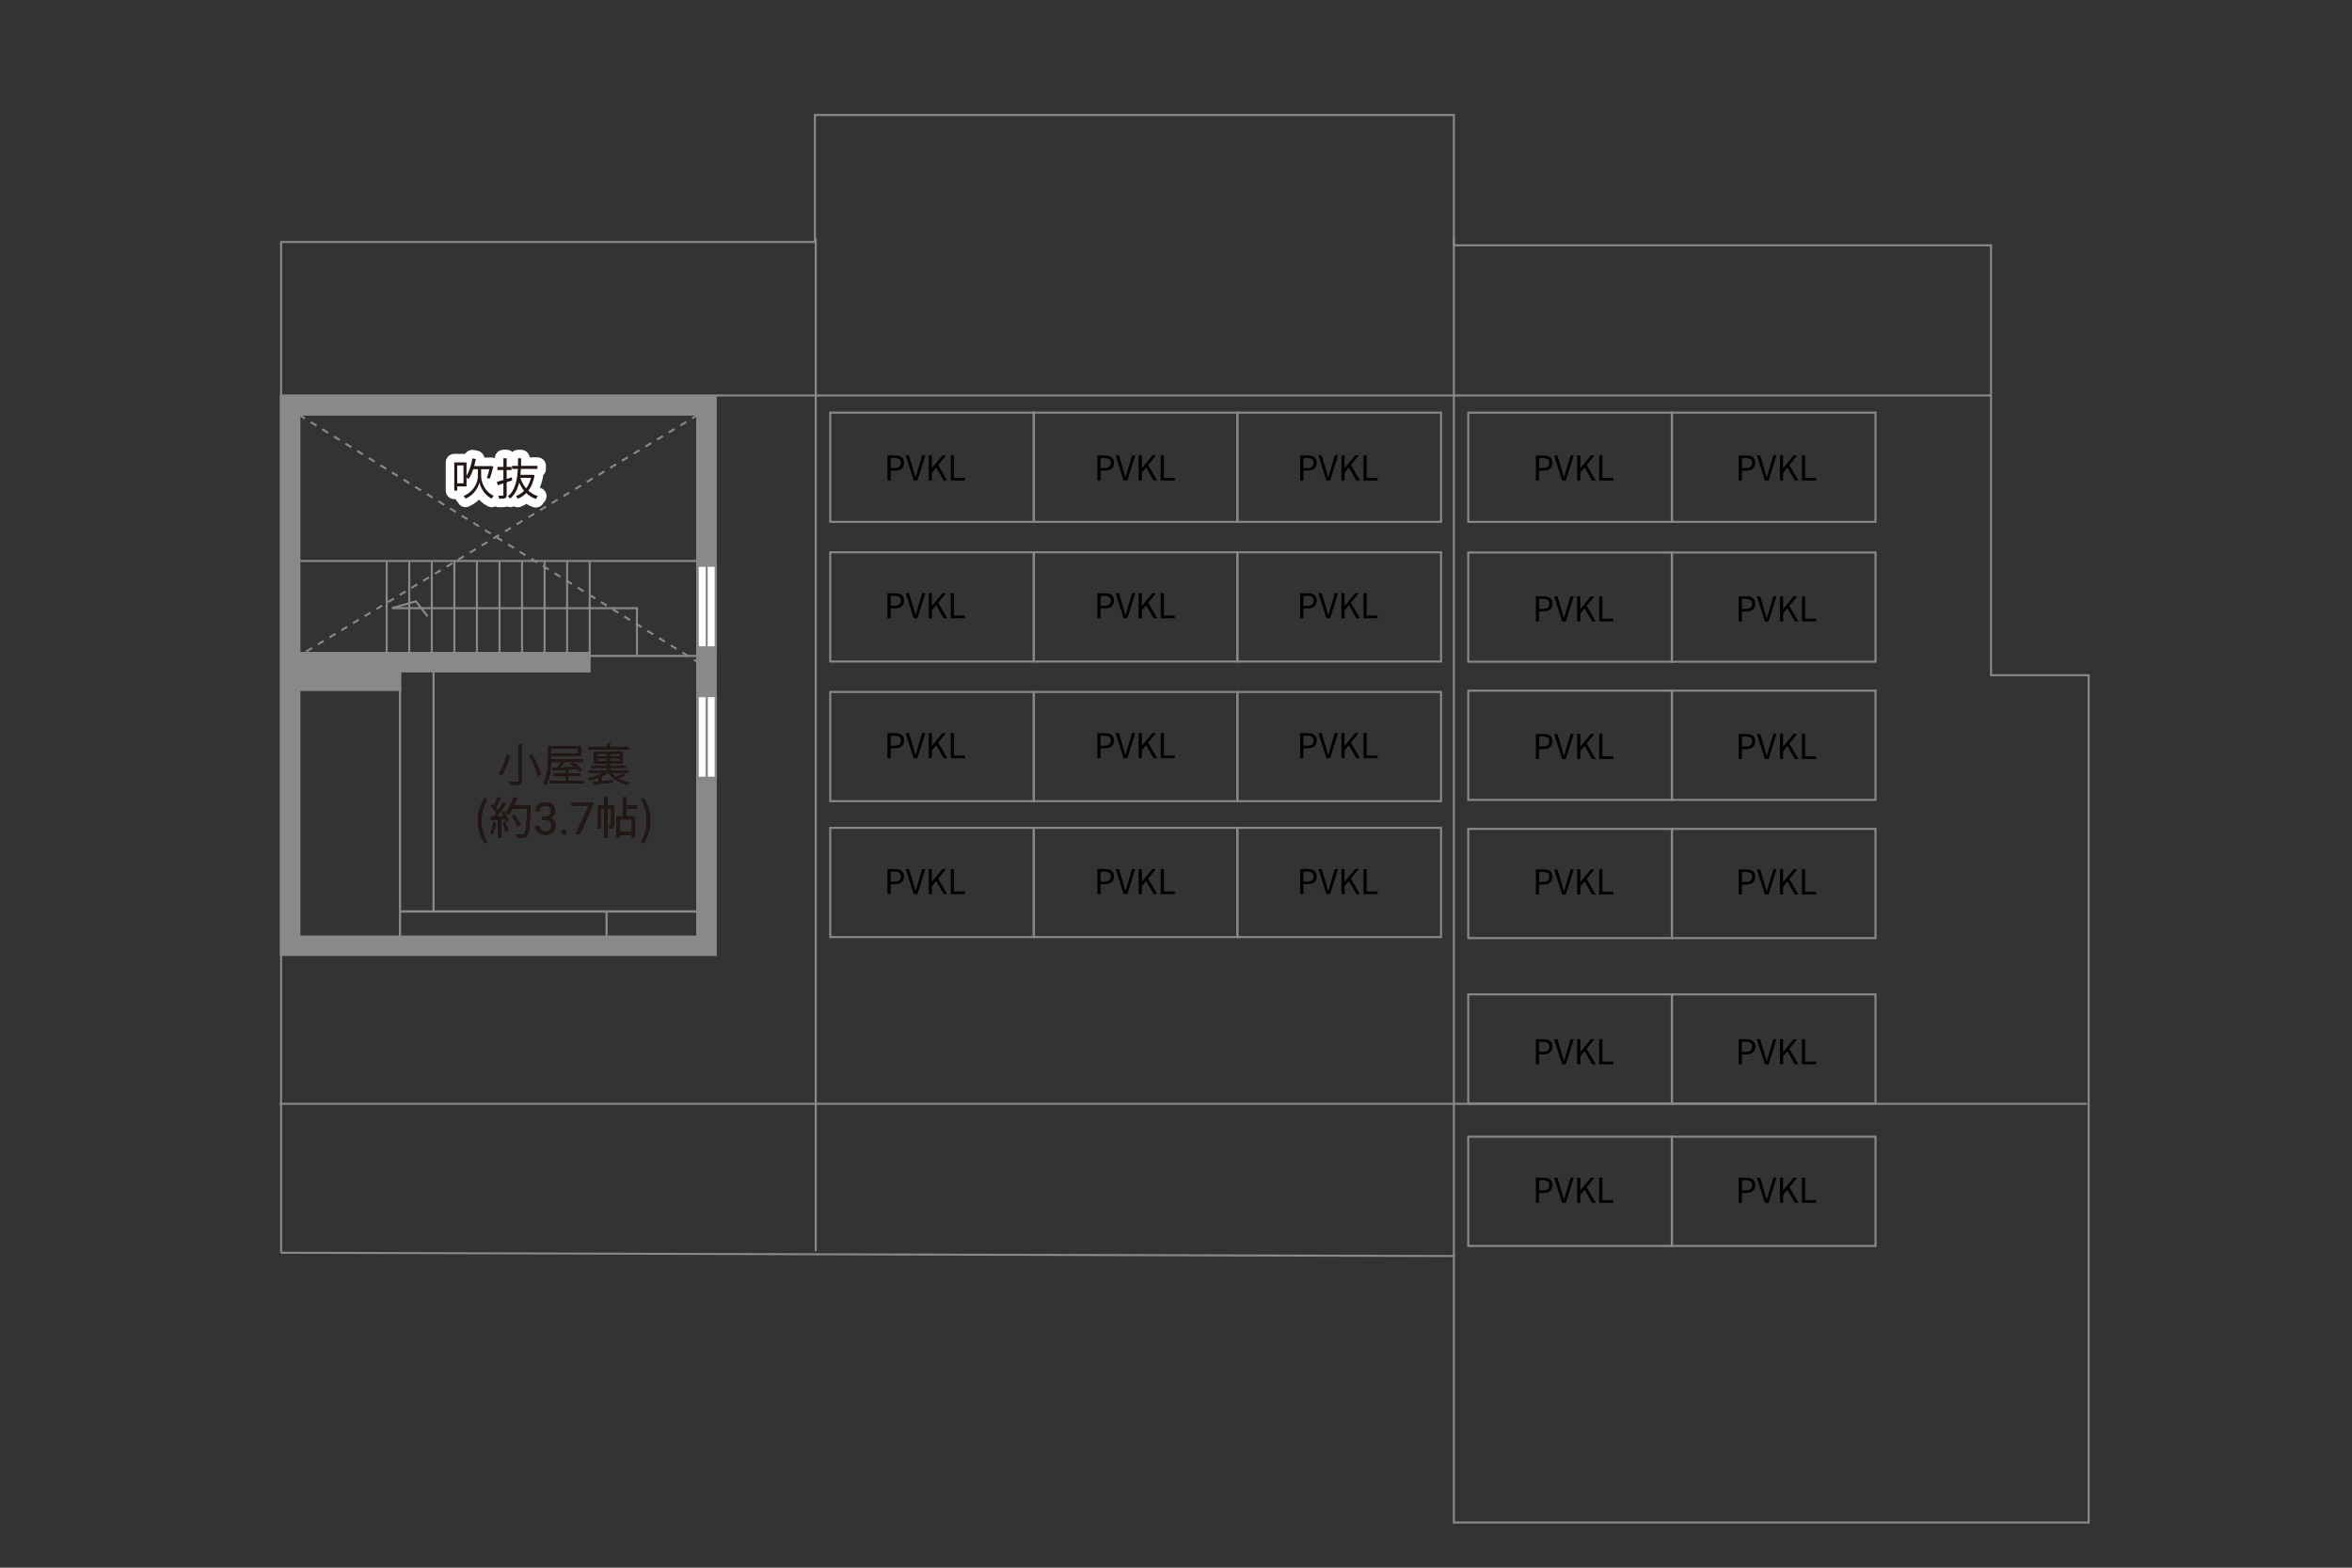 <?xml version="1.0" encoding="UTF-8"?><svg xmlns="http://www.w3.org/2000/svg" viewBox="0 0 630 420"><rect x="0" y="0" width="630" height="420" fill="#333333" stroke="none"/><defs><style>.cls-1{stroke-width:5.49px;}.cls-1,.cls-2,.cls-3,.cls-4,.cls-5,.cls-6,.cls-7,.cls-8,.cls-9,.cls-10{fill:none;}.cls-1,.cls-2,.cls-4,.cls-11,.cls-5,.cls-6,.cls-7,.cls-8,.cls-9,.cls-10{stroke:#898989;}.cls-2{stroke-dasharray:0 0 1.83 1.83;}.cls-2,.cls-10{stroke-width:.55px;}.cls-3{stroke:#fff;stroke-linejoin:round;stroke-width:4.57px;}.cls-4{stroke-width:5.51px;}.cls-11{fill:#fff;}.cls-11,.cls-5{stroke-width:.62px;}.cls-6{stroke-width:.63px;}.cls-7{stroke-width:.58px;}.cls-8{stroke-width:.59px;}.cls-9{stroke-width:.55px;}.cls-12,.cls-13,.cls-14,.cls-15{stroke-width:0px;}.cls-13{fill:#231815;}.cls-14{fill:#040000;}.cls-15{fill:#060001;}</style></defs><g id="kan"><line class="cls-2" x1="80.11" y1="111.14" x2="186.96" y2="177.4"/><line class="cls-2" x1="186.96" y1="111.14" x2="79.22" y2="176.23"/></g><g id="_文字"><path class="cls-15" d="m136.76,202.45c-.02.09-.11.14-.26.14-.34,1.54-1.06,3.72-2.15,5.06-.19-.13-.54-.33-.75-.43,1.09-1.28,1.77-3.36,2.07-4.99l1.09.21Zm2.08-3.04l1.09.06c-.01.1-.08.16-.25.17v9.49c0,.62-.17.87-.57,1.01-.43.13-1.17.15-2.28.15-.06-.24-.2-.62-.34-.84.53.01,1.05.02,1.43.02.83,0,.93,0,.93-.33v-9.72Zm5.23,8.45c-.3-1.43-1.27-3.69-2.33-5.41l.76-.3c1.07,1.7,2.1,3.91,2.41,5.35l-.84.36Z"/><path class="cls-15" d="m147.64,202.6v.61c0,2.06-.17,5.05-1.4,7.07-.16-.13-.5-.33-.7-.4,1.2-1.96,1.31-4.71,1.31-6.67v-3.35h8.77v2.75h-7.98Zm4.58,6.61h4.23v.68h-9.1v-.68h4.1v-1.28h-3.11v-.67h3.11v-1.02c-1.18.05-2.26.08-3.08.11-.02.08-.09.14-.18.15l-.27-.83,1.39-.02c.31-.43.65-.99.92-1.49h-2.54v-.68h8.52v.68h-5.08c-.25.43-.61.99-.96,1.47,1.19-.04,2.53-.06,3.86-.11-.4-.31-.84-.62-1.25-.87l.59-.39c.92.55,2.02,1.37,2.57,1.98l-.64.44c-.16-.18-.34-.38-.58-.59l-2.28.11s-.11.07-.21.08v.97h3.23v.67h-3.23v1.28Zm2.6-8.67h-7.18v1.38h7.18v-1.38Z"/><path class="cls-15" d="m167.59,207.81s-.11.05-.24.05c-.48.2-1.21.46-1.84.65.88.54,1.93.92,3.04,1.13-.15.16-.36.44-.45.64-2.19-.5-4.07-1.63-5.12-3.27h-.13c-.5.36-1.13.7-1.81,1l.3.06c-.02.07-.08.13-.25.15v1.11c.98-.09,2.04-.2,3.09-.3v.57c-1.79.21-3.72.42-4.91.54-.01.09-.07.14-.15.17l-.29-.77,1.47-.13v-1.08c-.81.3-1.65.55-2.42.71-.11-.17-.3-.43-.44-.57,1.43-.26,3.11-.8,4.29-1.45h-4.11v-.65h4.96v-.65h-4.14v-.61h4.14v-.63h-3.45v-3.04h7.71v3.04h-3.48v.63h4.16v.61h-4.16v.65h5.02v.65h-4.6c.32.43.73.81,1.2,1.15.67-.25,1.49-.63,1.98-.89l.63.54Zm.8-7.63v.64h-10.78v-.64h4.97v-.97l1.02.07c-.01.07-.07.13-.24.15v.75h5.03Zm-8.5,1.78v.73h2.69v-.73h-2.69Zm0,1.96h2.69v-.74h-2.69v.74Zm6.17-1.24v-.73h-2.7v.73h2.7Zm0,1.24v-.74h-2.7v.74h2.7Z"/><path class="cls-15" d="m128.05,219.84c0-2.33.65-4.26,1.75-6.03l.68.31c-1.03,1.7-1.52,3.7-1.52,5.72s.49,4.03,1.52,5.72l-.68.32c-1.09-1.78-1.75-3.7-1.75-6.04Z"/><path class="cls-15" d="m132.85,220.47c-.17,1.12-.45,2.26-.84,3.02-.14-.11-.5-.27-.69-.33.39-.72.64-1.78.77-2.83l.76.14Zm2.18-3.08c.49.76,1.01,1.77,1.18,2.41l-.7.33c-.05-.2-.12-.43-.23-.68l-1.03.06v4.94h-.8v-4.9l-1.94.09-.07-.8c.24,0,.51-.01.78-.02.26-.31.54-.67.8-1.06-.37-.54-1-1.2-1.56-1.7l.45-.58c.12.09.24.2.36.31.39-.67.81-1.56,1.06-2.21l.78.3c-.4.8-.9,1.75-1.35,2.39.29.29.54.57.72.82.49-.75.94-1.52,1.27-2.16l.76.33c-.69,1.12-1.64,2.52-2.46,3.54.59-.02,1.25-.06,1.9-.08-.18-.37-.38-.74-.58-1.06l.65-.29Zm.31,2.89c.34.72.69,1.66.8,2.28l-.7.24c-.11-.62-.44-1.57-.76-2.31l.67-.21Zm6.76-4.1c-.21,5.33-.38,7.17-.87,7.75-.27.34-.53.43-.99.48-.39.04-1.12.02-1.83-.02-.02-.25-.12-.63-.29-.87.8.07,1.52.07,1.82.07.23,0,.38-.02.51-.18.39-.4.59-2.21.77-6.85h-3.9c-.33.63-.71,1.2-1.11,1.66-.17-.14-.56-.4-.77-.52.92-.99,1.68-2.54,2.12-4.11l.89.2c-.2.67-.44,1.32-.72,1.94h4.36v.45Zm-3.44,5.23c-.27-.72-.94-1.9-1.6-2.77l.71-.34c.67.83,1.38,1.96,1.66,2.71l-.77.4Z"/><path class="cls-15" d="m145.13,218.78h.81c.51,0,.91-.14,1.2-.4.29-.26.44-.61.44-1.05,0-.99-.49-1.49-1.48-1.49-.46,0-.83.13-1.11.4-.28.26-.42.62-.42,1.05h-1.07c0-.67.25-1.23.73-1.67.49-.44,1.11-.66,1.87-.66.8,0,1.42.21,1.88.63s.68,1.01.68,1.76c0,.37-.12.72-.36,1.07s-.56.6-.97.77c.46.15.82.39,1.08.73s.38.76.38,1.25c0,.76-.25,1.36-.74,1.81-.5.45-1.14.67-1.93.67s-1.44-.21-1.94-.64-.75-1-.75-1.7h1.08c0,.45.14.8.44,1.07.29.27.68.4,1.17.4.52,0,.92-.14,1.19-.41.28-.27.41-.66.41-1.17s-.15-.87-.45-1.13c-.3-.26-.74-.4-1.31-.41h-.81v-.88Z"/><path class="cls-15" d="m150.38,222.97c0-.19.06-.34.17-.46s.28-.19.5-.19.39.06.5.19.17.28.17.46-.06.33-.17.45-.28.18-.5.18-.39-.06-.5-.18-.17-.27-.17-.45Z"/><path class="cls-15" d="m158.83,215.68l-3.5,7.85h-1.13l3.49-7.57h-4.58v-.88h5.71v.6Z"/><path class="cls-15" d="m164.41,221.08c0,.36-.05.59-.27.74-.23.14-.53.17-.99.17-.02-.23-.12-.57-.23-.8.32.01.56.01.65,0,.1,0,.12-.02.12-.12v-4.45h-1.02v7.82h-.82v-7.82h-.96v5.4h-.71v-6.19h1.68v-2.24h.82v2.24h1.74v5.25Zm3.34-4.43v2.06h2.37v5.68h-.86v-.67h-3.26v.7h-.81v-5.72h1.69v-5.1h.87v2.21h2.91v.83h-2.91Zm1.51,2.87h-3.26v3.4h3.26v-3.4Z"/><path class="cls-15" d="m171.75,225.55c1.02-1.69,1.52-3.7,1.52-5.72s-.5-4.02-1.52-5.72l.67-.31c1.11,1.77,1.76,3.7,1.76,6.03s-.65,4.25-1.76,6.04l-.67-.32Z"/><path class="cls-13" d="m136.76,202.45c-.02.09-.11.14-.26.14-.34,1.54-1.06,3.72-2.15,5.06-.19-.13-.54-.33-.75-.43,1.09-1.28,1.77-3.36,2.07-4.99l1.09.21Zm2.08-3.04l1.09.06c-.01.1-.08.16-.25.17v9.49c0,.62-.17.87-.57,1.01-.43.13-1.17.15-2.28.15-.06-.24-.2-.62-.34-.84.53.01,1.05.02,1.43.02.83,0,.93,0,.93-.33v-9.72Zm5.23,8.45c-.3-1.43-1.27-3.69-2.33-5.41l.76-.3c1.07,1.7,2.1,3.91,2.41,5.35l-.84.36Z"/><path class="cls-13" d="m147.64,202.6v.61c0,2.06-.17,5.05-1.4,7.07-.16-.13-.5-.33-.7-.4,1.2-1.96,1.31-4.71,1.31-6.67v-3.35h8.77v2.75h-7.98Zm4.58,6.61h4.23v.68h-9.1v-.68h4.1v-1.28h-3.11v-.67h3.11v-1.02c-1.18.05-2.26.08-3.08.11-.02.08-.09.14-.18.15l-.27-.83,1.39-.02c.31-.43.65-.99.92-1.49h-2.54v-.68h8.52v.68h-5.08c-.25.43-.61.99-.96,1.47,1.19-.04,2.53-.06,3.86-.11-.4-.31-.84-.62-1.25-.87l.59-.39c.92.55,2.02,1.37,2.57,1.98l-.64.44c-.16-.18-.34-.38-.58-.59l-2.28.11s-.11.07-.21.08v.97h3.23v.67h-3.23v1.28Zm2.6-8.67h-7.18v1.38h7.18v-1.38Z"/><path class="cls-13" d="m167.59,207.81s-.11.05-.24.05c-.48.2-1.21.46-1.84.65.88.54,1.93.92,3.04,1.13-.15.16-.36.44-.45.64-2.19-.5-4.07-1.63-5.12-3.27h-.13c-.5.36-1.13.7-1.81,1l.3.06c-.02.07-.08.13-.25.15v1.11c.98-.09,2.04-.2,3.09-.3v.57c-1.79.21-3.72.42-4.91.54-.01.09-.07.14-.15.17l-.29-.77,1.47-.13v-1.08c-.81.3-1.65.55-2.42.71-.11-.17-.3-.43-.44-.57,1.43-.26,3.11-.8,4.29-1.45h-4.11v-.65h4.96v-.65h-4.14v-.61h4.14v-.63h-3.45v-3.04h7.71v3.04h-3.48v.63h4.16v.61h-4.16v.65h5.02v.65h-4.6c.32.43.73.81,1.2,1.15.67-.25,1.49-.63,1.98-.89l.63.54Zm.8-7.63v.64h-10.78v-.64h4.97v-.97l1.02.07c-.01.07-.07.13-.24.15v.75h5.03Zm-8.5,1.78v.73h2.69v-.73h-2.69Zm0,1.96h2.69v-.74h-2.69v.74Zm6.17-1.24v-.73h-2.7v.73h2.7Zm0,1.24v-.74h-2.7v.74h2.7Z"/><path class="cls-13" d="m128.05,219.84c0-2.33.65-4.26,1.75-6.03l.68.31c-1.03,1.7-1.52,3.7-1.52,5.72s.49,4.03,1.52,5.72l-.68.32c-1.09-1.78-1.75-3.7-1.75-6.04Z"/><path class="cls-13" d="m132.85,220.47c-.17,1.12-.45,2.26-.84,3.02-.14-.11-.5-.27-.69-.33.39-.72.64-1.78.77-2.83l.76.14Zm2.18-3.08c.49.76,1.01,1.77,1.18,2.41l-.7.33c-.05-.2-.12-.43-.23-.68l-1.03.06v4.94h-.8v-4.9l-1.94.09-.07-.8c.24,0,.51-.01.78-.02.26-.31.54-.67.8-1.06-.37-.54-1-1.2-1.56-1.7l.45-.58c.12.09.24.2.36.31.39-.67.81-1.56,1.06-2.21l.78.3c-.4.8-.9,1.75-1.35,2.39.29.29.54.57.72.82.49-.75.94-1.52,1.27-2.16l.76.33c-.69,1.12-1.64,2.52-2.46,3.54.59-.02,1.25-.06,1.9-.08-.18-.37-.38-.74-.58-1.06l.65-.29Zm.31,2.89c.34.72.69,1.66.8,2.28l-.7.24c-.11-.62-.44-1.57-.76-2.31l.67-.21Zm6.76-4.1c-.21,5.33-.38,7.17-.87,7.75-.27.34-.53.43-.99.48-.39.04-1.12.02-1.83-.02-.02-.25-.12-.63-.29-.87.8.07,1.52.07,1.82.07.23,0,.38-.02.51-.18.39-.4.59-2.21.77-6.85h-3.9c-.33.63-.71,1.2-1.11,1.66-.17-.14-.56-.4-.77-.52.92-.99,1.68-2.54,2.12-4.11l.89.2c-.2.67-.44,1.32-.72,1.94h4.36v.45Zm-3.44,5.23c-.27-.72-.94-1.9-1.6-2.77l.71-.34c.67.83,1.38,1.96,1.66,2.71l-.77.4Z"/><path class="cls-13" d="m145.13,218.78h.81c.51,0,.91-.14,1.2-.4.29-.26.44-.61.44-1.05,0-.99-.49-1.49-1.48-1.49-.46,0-.83.13-1.11.4-.28.26-.42.62-.42,1.05h-1.07c0-.67.25-1.23.73-1.67.49-.44,1.11-.66,1.87-.66.8,0,1.42.21,1.88.63s.68,1.01.68,1.76c0,.37-.12.72-.36,1.07s-.56.6-.97.77c.46.15.82.39,1.08.73s.38.76.38,1.25c0,.76-.25,1.36-.74,1.81-.5.45-1.14.67-1.93.67s-1.44-.21-1.94-.64-.75-1-.75-1.7h1.08c0,.45.14.8.44,1.07.29.27.68.4,1.17.4.52,0,.92-.14,1.19-.41.28-.27.41-.66.41-1.17s-.15-.87-.45-1.13c-.3-.26-.74-.4-1.31-.41h-.81v-.88Z"/><path class="cls-13" d="m150.38,222.97c0-.19.06-.34.17-.46s.28-.19.5-.19.39.06.5.19.17.28.17.46-.06.33-.17.45-.28.18-.5.18-.39-.06-.5-.18-.17-.27-.17-.45Z"/><path class="cls-13" d="m158.83,215.68l-3.5,7.85h-1.13l3.49-7.57h-4.58v-.88h5.71v.6Z"/><path class="cls-13" d="m164.41,221.08c0,.36-.05.59-.27.74-.23.14-.53.17-.99.17-.02-.23-.12-.57-.23-.8.32.01.56.01.65,0,.1,0,.12-.02.12-.12v-4.45h-1.02v7.82h-.82v-7.82h-.96v5.4h-.71v-6.19h1.68v-2.24h.82v2.24h1.74v5.25Zm3.34-4.43v2.06h2.37v5.68h-.86v-.67h-3.26v.7h-.81v-5.72h1.69v-5.1h.87v2.21h2.91v.83h-2.91Zm1.51,2.87h-3.26v3.4h3.26v-3.4Z"/><path class="cls-13" d="m171.75,225.55c1.02-1.69,1.52-3.7,1.52-5.72s-.5-4.02-1.52-5.72l.67-.31c1.11,1.77,1.76,3.7,1.76,6.03s-.65,4.25-1.76,6.04l-.67-.32Z"/><path class="cls-14" d="m128.88,127.61c-.01.96.55,3.88,3.35,5.22-.15.19-.42.56-.55.76-2.16-1.09-3.07-3.36-3.26-4.39-.18,1.06-1.18,3.26-3.71,4.39-.11-.18-.36-.55-.53-.71,3.22-1.38,3.83-4.25,3.82-5.27v-1.91h-1.25c-.34,1.01-.76,1.91-1.24,2.62-.12-.09-.34-.25-.55-.37v2.37h-2.5v1.12h-.78v-7.56h3.28v3.57c.75-1.2,1.28-2.89,1.58-4.64l.93.18c-.13.64-.29,1.27-.45,1.88h4.34l.16-.04.63.17c-.29,1.13-.65,2.45-1,3.26l-.75-.21c.23-.59.49-1.49.68-2.33h-2.2v1.91Zm-4.73-2.92h-1.68v4.79h1.68v-4.79Z"/><path class="cls-14" d="m137.21,128.68c-.5.18-1,.36-1.5.52v3.39c0,.49-.12.74-.42.88-.32.13-.8.15-1.58.14-.04-.21-.15-.58-.26-.8.53.01,1.02.01,1.18,0,.15,0,.21-.05.21-.23v-3.09l-1.5.51-.26-.89c.49-.13,1.09-.32,1.76-.52v-2.66h-1.6v-.83h1.6v-2.32h.87v2.32h1.31v.83h-1.31v2.39l1.38-.44.12.8Zm5.99-1.33c-.3,1.72-.88,3.07-1.68,4.1.73.67,1.59,1.18,2.59,1.47-.2.18-.45.52-.58.76-.99-.34-1.84-.89-2.57-1.59-.65.68-1.41,1.18-2.25,1.53-.11-.2-.34-.54-.51-.7.81-.31,1.56-.79,2.19-1.44-.54-.64-.97-1.38-1.33-2.18-.4,1.69-1.13,3.21-2.41,4.27-.13-.19-.42-.45-.64-.58,2.04-1.62,2.56-4.52,2.7-7.36h-1.55v-.82h1.58c.01-.69.02-1.37.02-2.02h.84c0,.65-.01,1.33-.04,2.02h4.39v.82h-4.42c-.02.52-.06,1.06-.12,1.58h3.09l.15-.04.54.17Zm-3.83.67c.34,1.06.87,2.02,1.57,2.83.57-.77,1.02-1.71,1.3-2.83h-2.87Z"/><path class="cls-3" d="m128.88,127.61c-.01.96.55,3.88,3.35,5.22-.15.19-.42.56-.55.76-2.16-1.09-3.07-3.36-3.26-4.39-.18,1.06-1.18,3.26-3.71,4.39-.11-.18-.36-.55-.53-.71,3.22-1.38,3.83-4.25,3.82-5.27v-1.91h-1.25c-.34,1.01-.76,1.91-1.24,2.62-.12-.09-.34-.25-.55-.37v2.37h-2.5v1.12h-.78v-7.56h3.28v3.57c.75-1.2,1.28-2.89,1.58-4.64l.93.18c-.13.64-.29,1.27-.45,1.88h4.34l.16-.04.63.17c-.29,1.13-.65,2.45-1,3.26l-.75-.21c.23-.59.49-1.49.68-2.33h-2.2v1.91Zm-4.73-2.92h-1.68v4.79h1.68v-4.79Z"/><path class="cls-3" d="m137.21,128.68c-.5.18-1,.36-1.5.52v3.39c0,.49-.12.74-.42.88-.32.13-.8.15-1.58.14-.04-.21-.15-.58-.26-.8.53.01,1.02.01,1.18,0,.15,0,.21-.05.21-.23v-3.09l-1.5.51-.26-.89c.49-.13,1.09-.32,1.76-.52v-2.66h-1.6v-.83h1.6v-2.32h.87v2.32h1.31v.83h-1.31v2.39l1.38-.44.12.8Zm5.99-1.33c-.3,1.72-.88,3.07-1.68,4.1.73.67,1.59,1.18,2.59,1.47-.2.18-.45.52-.58.76-.99-.34-1.84-.89-2.57-1.59-.65.68-1.41,1.18-2.25,1.53-.11-.2-.34-.54-.51-.7.81-.31,1.56-.79,2.19-1.44-.54-.64-.97-1.38-1.33-2.18-.4,1.69-1.13,3.21-2.41,4.27-.13-.19-.42-.45-.64-.58,2.04-1.62,2.56-4.52,2.7-7.36h-1.55v-.82h1.58c.01-.69.02-1.37.02-2.02h.84c0,.65-.01,1.33-.04,2.02h4.39v.82h-4.42c-.02.52-.06,1.06-.12,1.58h3.09l.15-.04.54.17Zm-3.83.67c.34,1.06.87,2.02,1.57,2.83.57-.77,1.02-1.71,1.3-2.83h-2.87Z"/><path class="cls-13" d="m128.88,127.61c-.01.96.55,3.88,3.35,5.22-.15.19-.42.56-.55.76-2.16-1.09-3.07-3.36-3.26-4.39-.18,1.06-1.18,3.26-3.71,4.39-.11-.18-.36-.55-.53-.71,3.22-1.38,3.83-4.25,3.82-5.27v-1.91h-1.25c-.34,1.01-.76,1.91-1.24,2.62-.12-.09-.34-.25-.55-.37v2.37h-2.5v1.12h-.78v-7.56h3.28v3.57c.75-1.2,1.28-2.89,1.58-4.64l.93.18c-.13.64-.29,1.27-.45,1.88h4.34l.16-.04.63.17c-.29,1.13-.65,2.45-1,3.26l-.75-.21c.23-.59.49-1.49.68-2.33h-2.2v1.91Zm-4.73-2.92h-1.68v4.79h1.68v-4.79Z"/><path class="cls-13" d="m137.21,128.68c-.5.18-1,.36-1.5.52v3.39c0,.49-.12.74-.42.88-.32.13-.8.15-1.58.14-.04-.21-.15-.58-.26-.8.53.01,1.02.01,1.18,0,.15,0,.21-.05.21-.23v-3.09l-1.5.51-.26-.89c.49-.13,1.09-.32,1.76-.52v-2.66h-1.6v-.83h1.6v-2.32h.87v2.32h1.31v.83h-1.31v2.39l1.38-.44.12.8Zm5.99-1.33c-.3,1.72-.88,3.07-1.68,4.1.73.67,1.59,1.18,2.59,1.47-.2.18-.45.52-.58.76-.99-.34-1.84-.89-2.57-1.59-.65.68-1.41,1.18-2.25,1.53-.11-.2-.34-.54-.51-.7.81-.31,1.56-.79,2.19-1.44-.54-.64-.97-1.38-1.33-2.18-.4,1.69-1.13,3.21-2.41,4.27-.13-.19-.42-.45-.64-.58,2.04-1.62,2.56-4.52,2.7-7.36h-1.55v-.82h1.58c.01-.69.02-1.37.02-2.02h.84c0,.65-.01,1.33-.04,2.02h4.39v.82h-4.42c-.02.52-.06,1.06-.12,1.58h3.09l.15-.04.54.17Zm-3.83.67c.34,1.06.87,2.02,1.57,2.83.57-.77,1.02-1.71,1.3-2.83h-2.87Z"/><line class="cls-10" x1="79.28" y1="150.29" x2="189.9" y2="150.29"/><polyline class="cls-10" points="170.61 175.57 170.61 162.93 104.99 162.93 111.39 161.1 114.53 165.15"/><rect class="cls-9" x="222.38" y="110.55" width="54.56" height="29.26"/><rect class="cls-9" x="276.89" y="110.55" width="54.56" height="29.26"/><rect class="cls-9" x="331.43" y="110.55" width="54.56" height="29.26"/><rect class="cls-9" x="393.28" y="110.55" width="54.56" height="29.26"/><rect class="cls-9" x="447.81" y="110.55" width="54.56" height="29.26"/><rect class="cls-9" x="393.28" y="148.02" width="54.56" height="29.26"/><rect class="cls-9" x="447.81" y="148.02" width="54.56" height="29.26"/><rect class="cls-9" x="393.28" y="185.04" width="54.56" height="29.26"/><rect class="cls-9" x="447.81" y="185.04" width="54.56" height="29.26"/><rect class="cls-9" x="393.28" y="222.07" width="54.56" height="29.26"/><rect class="cls-9" x="447.81" y="222.07" width="54.56" height="29.26"/><rect class="cls-9" x="393.28" y="266.41" width="54.56" height="29.26"/><rect class="cls-9" x="447.81" y="266.41" width="54.56" height="29.26"/><rect class="cls-9" x="393.28" y="304.54" width="54.56" height="29.26"/><rect class="cls-9" x="447.81" y="304.54" width="54.56" height="29.26"/><rect class="cls-9" x="222.38" y="147.97" width="54.56" height="29.26"/><rect class="cls-9" x="276.89" y="147.97" width="54.56" height="29.26"/><rect class="cls-9" x="331.43" y="147.97" width="54.56" height="29.26"/><rect class="cls-9" x="222.38" y="185.38" width="54.56" height="29.26"/><rect class="cls-9" x="276.89" y="185.38" width="54.56" height="29.26"/><rect class="cls-9" x="331.43" y="185.38" width="54.56" height="29.26"/><rect class="cls-9" x="222.38" y="221.79" width="54.56" height="29.26"/><rect class="cls-9" x="276.89" y="221.79" width="54.56" height="29.26"/><rect class="cls-9" x="331.43" y="221.79" width="54.56" height="29.26"/><path class="cls-12" d="m237.72,232.82h1.92c1.5,0,2.51.51,2.51,1.98s-1,2.08-2.47,2.08h-1.11v2.66h-.85v-6.72Zm1.85,3.37c1.18,0,1.74-.43,1.74-1.39s-.6-1.28-1.78-1.28h-.96v2.67h1Z"/><path class="cls-12" d="m242.6,232.82h.89l1.09,3.64c.24.79.39,1.43.65,2.22h.04c.25-.79.41-1.43.65-2.22l1.08-3.64h.86l-2.13,6.72h-.98l-2.14-6.72Z"/><path class="cls-12" d="m248.76,232.82h.85v3.38h.03l2.8-3.38h.95l-2.1,2.56,2.43,4.16h-.94l-2.01-3.5-1.15,1.37v2.12h-.85v-6.72Z"/><path class="cls-12" d="m254.68,232.82h.85v6h2.93v.72h-3.78v-6.72Z"/><path class="cls-12" d="m293.95,232.82h1.92c1.5,0,2.51.51,2.51,1.98s-1,2.08-2.47,2.08h-1.11v2.66h-.85v-6.72Zm1.85,3.37c1.18,0,1.74-.43,1.74-1.39s-.6-1.28-1.78-1.28h-.96v2.67h1Z"/><path class="cls-12" d="m298.83,232.82h.89l1.09,3.64c.24.79.39,1.43.65,2.22h.04c.25-.79.41-1.43.65-2.22l1.08-3.64h.86l-2.13,6.72h-.98l-2.14-6.72Z"/><path class="cls-12" d="m305,232.82h.85v3.38h.03l2.8-3.38h.95l-2.1,2.56,2.43,4.16h-.94l-2.01-3.5-1.15,1.37v2.12h-.85v-6.72Z"/><path class="cls-12" d="m310.91,232.82h.85v6h2.93v.72h-3.78v-6.72Z"/><path class="cls-12" d="m348.27,232.82h1.92c1.5,0,2.51.51,2.51,1.98s-1,2.08-2.47,2.08h-1.11v2.66h-.85v-6.72Zm1.85,3.37c1.18,0,1.74-.43,1.74-1.39s-.6-1.28-1.78-1.28h-.96v2.67h1Z"/><path class="cls-12" d="m353.14,232.82h.89l1.09,3.64c.24.79.39,1.43.65,2.22h.04c.25-.79.41-1.43.65-2.22l1.08-3.64h.86l-2.13,6.72h-.98l-2.14-6.72Z"/><path class="cls-12" d="m359.31,232.82h.85v3.38h.03l2.8-3.38h.95l-2.1,2.56,2.43,4.16h-.94l-2.01-3.5-1.15,1.37v2.12h-.85v-6.72Z"/><path class="cls-12" d="m365.22,232.82h.85v6h2.93v.72h-3.78v-6.72Z"/><path class="cls-12" d="m237.72,196.41h1.92c1.5,0,2.51.51,2.51,1.98s-1,2.08-2.47,2.08h-1.11v2.66h-.85v-6.72Zm1.85,3.37c1.18,0,1.74-.43,1.74-1.39s-.6-1.28-1.78-1.28h-.96v2.67h1Z"/><path class="cls-12" d="m242.6,196.41h.89l1.09,3.64c.24.79.39,1.43.65,2.22h.04c.25-.79.41-1.43.65-2.22l1.08-3.64h.86l-2.13,6.72h-.98l-2.14-6.72Z"/><path class="cls-12" d="m248.76,196.41h.85v3.38h.03l2.8-3.38h.95l-2.1,2.56,2.43,4.16h-.94l-2.01-3.5-1.15,1.37v2.12h-.85v-6.72Z"/><path class="cls-12" d="m254.68,196.41h.85v6h2.93v.72h-3.78v-6.72Z"/><path class="cls-12" d="m293.95,196.41h1.92c1.5,0,2.51.51,2.51,1.98s-1,2.08-2.47,2.08h-1.11v2.66h-.85v-6.72Zm1.85,3.37c1.18,0,1.74-.43,1.74-1.39s-.6-1.28-1.78-1.28h-.96v2.67h1Z"/><path class="cls-12" d="m298.83,196.41h.89l1.09,3.64c.24.79.39,1.43.65,2.22h.04c.25-.79.41-1.43.65-2.22l1.08-3.64h.86l-2.13,6.72h-.98l-2.14-6.72Z"/><path class="cls-12" d="m305,196.41h.85v3.38h.03l2.8-3.38h.95l-2.1,2.56,2.43,4.16h-.94l-2.01-3.5-1.15,1.37v2.12h-.85v-6.72Z"/><path class="cls-12" d="m310.91,196.41h.85v6h2.93v.72h-3.78v-6.72Z"/><path class="cls-12" d="m348.27,196.41h1.92c1.5,0,2.51.51,2.51,1.98s-1,2.08-2.47,2.08h-1.11v2.66h-.85v-6.72Zm1.85,3.37c1.18,0,1.74-.43,1.74-1.39s-.6-1.28-1.78-1.28h-.96v2.67h1Z"/><path class="cls-12" d="m353.14,196.41h.89l1.09,3.64c.24.79.39,1.43.65,2.22h.04c.25-.79.41-1.43.65-2.22l1.08-3.64h.86l-2.13,6.72h-.98l-2.14-6.72Z"/><path class="cls-12" d="m359.31,196.41h.85v3.38h.03l2.8-3.38h.95l-2.1,2.56,2.43,4.16h-.94l-2.01-3.5-1.15,1.37v2.12h-.85v-6.72Z"/><path class="cls-12" d="m365.22,196.41h.85v6h2.93v.72h-3.78v-6.72Z"/><path class="cls-12" d="m237.72,158.93h1.92c1.5,0,2.51.51,2.51,1.98s-1,2.08-2.47,2.08h-1.11v2.66h-.85v-6.72Zm1.85,3.37c1.18,0,1.74-.43,1.74-1.39s-.6-1.28-1.78-1.28h-.96v2.67h1Z"/><path class="cls-12" d="m242.6,158.93h.89l1.09,3.64c.24.79.39,1.43.65,2.22h.04c.25-.79.41-1.43.65-2.22l1.08-3.64h.86l-2.13,6.72h-.98l-2.14-6.72Z"/><path class="cls-12" d="m248.76,158.93h.85v3.38h.03l2.8-3.38h.95l-2.1,2.56,2.43,4.16h-.94l-2.01-3.5-1.15,1.37v2.12h-.85v-6.72Z"/><path class="cls-12" d="m254.68,158.93h.85v6h2.93v.72h-3.78v-6.72Z"/><path class="cls-12" d="m293.95,158.93h1.92c1.5,0,2.51.51,2.51,1.98s-1,2.08-2.47,2.08h-1.11v2.66h-.85v-6.72Zm1.85,3.37c1.18,0,1.74-.43,1.74-1.39s-.6-1.28-1.78-1.28h-.96v2.67h1Z"/><path class="cls-12" d="m298.83,158.93h.89l1.09,3.64c.24.79.39,1.43.65,2.22h.04c.25-.79.41-1.43.65-2.22l1.08-3.64h.86l-2.13,6.72h-.98l-2.14-6.72Z"/><path class="cls-12" d="m305,158.93h.85v3.38h.03l2.8-3.38h.95l-2.1,2.56,2.43,4.16h-.94l-2.01-3.5-1.15,1.37v2.12h-.85v-6.72Z"/><path class="cls-12" d="m310.91,158.93h.85v6h2.93v.72h-3.78v-6.72Z"/><path class="cls-12" d="m348.27,158.93h1.92c1.5,0,2.51.51,2.51,1.98s-1,2.08-2.47,2.08h-1.11v2.66h-.85v-6.72Zm1.85,3.37c1.18,0,1.74-.43,1.74-1.39s-.6-1.28-1.78-1.28h-.96v2.67h1Z"/><path class="cls-12" d="m353.14,158.93h.89l1.09,3.64c.24.79.39,1.43.65,2.22h.04c.25-.79.41-1.43.65-2.22l1.08-3.64h.86l-2.13,6.72h-.98l-2.14-6.72Z"/><path class="cls-12" d="m359.31,158.93h.85v3.38h.03l2.8-3.38h.95l-2.1,2.56,2.43,4.16h-.94l-2.01-3.5-1.15,1.37v2.12h-.85v-6.72Z"/><path class="cls-12" d="m365.22,158.93h.85v6h2.93v.72h-3.78v-6.72Z"/><path class="cls-12" d="m237.72,122.02h1.92c1.5,0,2.51.51,2.51,1.98s-1,2.08-2.47,2.08h-1.11v2.66h-.85v-6.72Zm1.85,3.37c1.18,0,1.74-.43,1.74-1.39s-.6-1.28-1.78-1.28h-.96v2.67h1Z"/><path class="cls-12" d="m242.6,122.02h.89l1.09,3.64c.24.79.39,1.43.65,2.22h.04c.25-.79.41-1.43.65-2.22l1.08-3.64h.86l-2.13,6.72h-.98l-2.14-6.72Z"/><path class="cls-12" d="m248.76,122.02h.85v3.38h.03l2.8-3.38h.95l-2.1,2.56,2.43,4.16h-.94l-2.01-3.5-1.15,1.37v2.12h-.85v-6.72Z"/><path class="cls-12" d="m254.68,122.02h.85v6h2.93v.72h-3.78v-6.72Z"/><path class="cls-12" d="m293.95,122.02h1.92c1.5,0,2.51.51,2.51,1.98s-1,2.08-2.47,2.08h-1.11v2.66h-.85v-6.72Zm1.85,3.37c1.18,0,1.74-.43,1.74-1.39s-.6-1.28-1.78-1.28h-.96v2.67h1Z"/><path class="cls-12" d="m298.83,122.02h.89l1.09,3.64c.24.79.39,1.43.65,2.22h.04c.25-.79.41-1.43.65-2.22l1.08-3.64h.86l-2.13,6.72h-.98l-2.14-6.72Z"/><path class="cls-12" d="m305,122.02h.85v3.38h.03l2.8-3.38h.95l-2.1,2.56,2.43,4.16h-.94l-2.01-3.5-1.15,1.37v2.12h-.85v-6.72Z"/><path class="cls-12" d="m310.91,122.02h.85v6h2.93v.72h-3.78v-6.72Z"/><path class="cls-12" d="m348.27,122.02h1.92c1.5,0,2.51.51,2.51,1.98s-1,2.08-2.47,2.08h-1.11v2.66h-.85v-6.72Zm1.85,3.37c1.18,0,1.74-.43,1.74-1.39s-.6-1.28-1.78-1.28h-.96v2.67h1Z"/><path class="cls-12" d="m353.14,122.02h.89l1.09,3.64c.24.79.39,1.43.65,2.22h.04c.25-.79.41-1.43.65-2.22l1.08-3.64h.86l-2.13,6.72h-.98l-2.14-6.72Z"/><path class="cls-12" d="m359.31,122.02h.85v3.38h.03l2.8-3.38h.95l-2.1,2.56,2.43,4.16h-.94l-2.01-3.5-1.15,1.37v2.12h-.85v-6.72Z"/><path class="cls-12" d="m365.22,122.02h.85v6h2.93v.72h-3.78v-6.72Z"/><path class="cls-12" d="m411.4,122.02h1.92c1.5,0,2.51.51,2.51,1.98s-1,2.08-2.47,2.08h-1.11v2.66h-.85v-6.72Zm1.85,3.37c1.18,0,1.74-.43,1.74-1.39s-.6-1.28-1.78-1.28h-.96v2.67h1Z"/><path class="cls-12" d="m416.28,122.02h.89l1.09,3.64c.24.79.39,1.43.65,2.22h.04c.25-.79.41-1.43.65-2.22l1.08-3.64h.86l-2.13,6.72h-.98l-2.14-6.72Z"/><path class="cls-12" d="m422.45,122.02h.85v3.38h.03l2.8-3.38h.95l-2.1,2.56,2.43,4.16h-.94l-2.01-3.5-1.15,1.37v2.12h-.85v-6.72Z"/><path class="cls-12" d="m428.36,122.02h.85v6h2.93v.72h-3.78v-6.72Z"/><path class="cls-12" d="m465.72,122.02h1.92c1.5,0,2.51.51,2.51,1.98s-1,2.08-2.47,2.08h-1.11v2.66h-.85v-6.72Zm1.85,3.37c1.18,0,1.74-.43,1.74-1.39s-.6-1.28-1.78-1.28h-.96v2.67h1Z"/><path class="cls-12" d="m470.59,122.02h.89l1.09,3.64c.24.79.39,1.43.65,2.22h.04c.25-.79.41-1.43.65-2.22l1.08-3.64h.86l-2.13,6.72h-.98l-2.14-6.72Z"/><path class="cls-12" d="m476.76,122.02h.85v3.38h.03l2.8-3.38h.95l-2.1,2.56,2.43,4.16h-.94l-2.01-3.5-1.15,1.37v2.12h-.85v-6.72Z"/><path class="cls-12" d="m482.67,122.02h.85v6h2.93v.72h-3.78v-6.72Z"/><path class="cls-12" d="m411.4,159.76h1.92c1.5,0,2.51.51,2.51,1.98s-1,2.08-2.47,2.08h-1.11v2.66h-.85v-6.72Zm1.85,3.37c1.18,0,1.74-.43,1.74-1.39s-.6-1.28-1.78-1.28h-.96v2.67h1Z"/><path class="cls-12" d="m416.28,159.76h.89l1.09,3.64c.24.79.39,1.43.65,2.22h.04c.25-.79.41-1.43.65-2.22l1.08-3.64h.86l-2.13,6.72h-.98l-2.14-6.72Z"/><path class="cls-12" d="m422.45,159.76h.85v3.38h.03l2.8-3.38h.95l-2.1,2.56,2.43,4.16h-.94l-2.01-3.5-1.15,1.37v2.12h-.85v-6.72Z"/><path class="cls-12" d="m428.36,159.76h.85v6h2.93v.72h-3.78v-6.72Z"/><path class="cls-12" d="m465.72,159.76h1.92c1.5,0,2.51.51,2.51,1.98s-1,2.08-2.47,2.08h-1.11v2.66h-.85v-6.72Zm1.85,3.37c1.18,0,1.74-.43,1.74-1.39s-.6-1.28-1.78-1.28h-.96v2.67h1Z"/><path class="cls-12" d="m470.59,159.76h.89l1.09,3.64c.24.79.39,1.43.65,2.22h.04c.25-.79.41-1.43.65-2.22l1.08-3.64h.86l-2.13,6.72h-.98l-2.14-6.72Z"/><path class="cls-12" d="m476.76,159.76h.85v3.38h.03l2.8-3.38h.95l-2.1,2.56,2.43,4.16h-.94l-2.01-3.5-1.15,1.37v2.12h-.85v-6.72Z"/><path class="cls-12" d="m482.67,159.76h.85v6h2.93v.72h-3.78v-6.72Z"/><path class="cls-12" d="m411.4,196.62h1.92c1.5,0,2.51.51,2.51,1.98s-1,2.08-2.47,2.08h-1.11v2.66h-.85v-6.72Zm1.85,3.37c1.18,0,1.74-.43,1.74-1.39s-.6-1.28-1.78-1.28h-.96v2.67h1Z"/><path class="cls-12" d="m416.28,196.62h.89l1.09,3.64c.24.79.39,1.43.65,2.22h.04c.25-.79.41-1.43.65-2.22l1.08-3.64h.86l-2.13,6.72h-.98l-2.14-6.72Z"/><path class="cls-12" d="m422.45,196.62h.85v3.38h.03l2.8-3.38h.95l-2.1,2.56,2.43,4.16h-.94l-2.01-3.5-1.15,1.37v2.12h-.85v-6.72Z"/><path class="cls-12" d="m428.36,196.62h.85v6h2.93v.72h-3.78v-6.72Z"/><path class="cls-12" d="m465.72,196.62h1.92c1.5,0,2.51.51,2.51,1.98s-1,2.08-2.47,2.08h-1.11v2.66h-.85v-6.72Zm1.85,3.37c1.18,0,1.74-.43,1.74-1.39s-.6-1.28-1.78-1.28h-.96v2.67h1Z"/><path class="cls-12" d="m470.59,196.62h.89l1.09,3.64c.24.79.39,1.43.65,2.22h.04c.25-.79.41-1.43.65-2.22l1.08-3.64h.86l-2.13,6.72h-.98l-2.14-6.72Z"/><path class="cls-12" d="m476.76,196.62h.85v3.38h.03l2.8-3.38h.95l-2.1,2.56,2.43,4.16h-.94l-2.01-3.5-1.15,1.37v2.12h-.85v-6.72Z"/><path class="cls-12" d="m482.67,196.62h.85v6h2.93v.72h-3.78v-6.72Z"/><path class="cls-12" d="m411.4,232.92h1.92c1.5,0,2.51.51,2.51,1.98s-1,2.08-2.47,2.08h-1.11v2.66h-.85v-6.72Zm1.85,3.37c1.18,0,1.74-.43,1.74-1.39s-.6-1.28-1.78-1.28h-.96v2.67h1Z"/><path class="cls-12" d="m416.28,232.92h.89l1.09,3.64c.24.79.39,1.43.65,2.22h.04c.25-.79.41-1.43.65-2.22l1.08-3.64h.86l-2.13,6.72h-.98l-2.14-6.72Z"/><path class="cls-12" d="m422.45,232.92h.85v3.38h.03l2.8-3.38h.95l-2.1,2.56,2.43,4.16h-.94l-2.01-3.5-1.15,1.37v2.12h-.85v-6.72Z"/><path class="cls-12" d="m428.36,232.92h.85v6h2.93v.72h-3.78v-6.72Z"/><path class="cls-12" d="m465.72,232.92h1.92c1.5,0,2.51.51,2.51,1.98s-1,2.08-2.47,2.08h-1.11v2.66h-.85v-6.72Zm1.85,3.37c1.18,0,1.74-.43,1.74-1.39s-.6-1.28-1.78-1.28h-.96v2.67h1Z"/><path class="cls-12" d="m470.59,232.92h.89l1.09,3.64c.24.79.39,1.43.65,2.22h.04c.25-.79.41-1.43.65-2.22l1.08-3.64h.86l-2.13,6.72h-.98l-2.14-6.72Z"/><path class="cls-12" d="m476.76,232.92h.85v3.38h.03l2.8-3.38h.95l-2.1,2.56,2.43,4.16h-.94l-2.01-3.5-1.15,1.37v2.12h-.85v-6.72Z"/><path class="cls-12" d="m482.67,232.92h.85v6h2.93v.72h-3.78v-6.72Z"/><path class="cls-12" d="m411.4,278.42h1.92c1.5,0,2.51.51,2.51,1.98s-1,2.08-2.47,2.08h-1.11v2.66h-.85v-6.72Zm1.85,3.37c1.18,0,1.74-.43,1.74-1.39s-.6-1.28-1.78-1.28h-.96v2.67h1Z"/><path class="cls-12" d="m416.28,278.42h.89l1.09,3.64c.24.79.39,1.43.65,2.22h.04c.25-.79.41-1.43.65-2.22l1.08-3.64h.86l-2.13,6.72h-.98l-2.14-6.72Z"/><path class="cls-12" d="m422.45,278.42h.85v3.38h.03l2.8-3.38h.95l-2.1,2.56,2.43,4.16h-.94l-2.01-3.5-1.15,1.37v2.12h-.85v-6.72Z"/><path class="cls-12" d="m428.36,278.42h.85v6h2.93v.72h-3.78v-6.72Z"/><path class="cls-12" d="m465.72,278.42h1.92c1.5,0,2.51.51,2.51,1.98s-1,2.08-2.47,2.08h-1.11v2.66h-.85v-6.72Zm1.85,3.37c1.18,0,1.74-.43,1.74-1.39s-.6-1.28-1.78-1.28h-.96v2.67h1Z"/><path class="cls-12" d="m470.59,278.42h.89l1.09,3.64c.24.79.39,1.43.65,2.22h.04c.25-.79.41-1.43.65-2.22l1.08-3.64h.86l-2.13,6.72h-.98l-2.14-6.72Z"/><path class="cls-12" d="m476.76,278.42h.85v3.38h.03l2.8-3.38h.95l-2.1,2.56,2.43,4.16h-.94l-2.01-3.5-1.15,1.37v2.12h-.85v-6.72Z"/><path class="cls-12" d="m482.67,278.42h.85v6h2.93v.72h-3.78v-6.72Z"/><path class="cls-12" d="m411.4,315.53h1.92c1.5,0,2.51.51,2.51,1.98s-1,2.08-2.47,2.08h-1.11v2.66h-.85v-6.72Zm1.85,3.37c1.18,0,1.74-.43,1.74-1.39s-.6-1.28-1.78-1.28h-.96v2.67h1Z"/><path class="cls-12" d="m416.28,315.53h.89l1.09,3.64c.24.79.39,1.43.65,2.22h.04c.25-.79.41-1.43.65-2.22l1.08-3.64h.86l-2.13,6.72h-.98l-2.14-6.72Z"/><path class="cls-12" d="m422.45,315.53h.85v3.38h.03l2.8-3.38h.95l-2.1,2.56,2.43,4.16h-.94l-2.01-3.5-1.15,1.37v2.12h-.85v-6.72Z"/><path class="cls-12" d="m428.36,315.53h.85v6h2.93v.72h-3.78v-6.72Z"/><path class="cls-12" d="m465.72,315.53h1.92c1.5,0,2.51.51,2.51,1.98s-1,2.08-2.47,2.08h-1.11v2.66h-.85v-6.72Zm1.85,3.37c1.18,0,1.74-.43,1.74-1.39s-.6-1.28-1.78-1.28h-.96v2.67h1Z"/><path class="cls-12" d="m470.59,315.53h.89l1.09,3.64c.24.79.39,1.43.65,2.22h.04c.25-.79.41-1.43.65-2.22l1.08-3.64h.86l-2.13,6.72h-.98l-2.14-6.72Z"/><path class="cls-12" d="m476.76,315.53h.85v3.38h.03l2.8-3.38h.95l-2.1,2.56,2.43,4.16h-.94l-2.01-3.5-1.15,1.37v2.12h-.85v-6.72Z"/><path class="cls-12" d="m482.67,315.53h.85v6h2.93v.72h-3.78v-6.72Z"/></g><g id="_レイヤー_9"><rect class="cls-1" x="77.72" y="108.61" width="111.51" height="144.77"/><polygon class="cls-11" points="189.28 151.55 186.87 151.55 186.87 173.46 191.73 173.46 191.73 151.55 189.28 151.55"/><line class="cls-10" x1="189.28" y1="151.55" x2="189.28" y2="173.46"/><polygon class="cls-11" points="189.28 186.47 186.87 186.47 186.87 208.38 191.73 208.38 191.73 186.47 189.28 186.47"/><line class="cls-5" x1="189.28" y1="208.38" x2="189.28" y2="186.47"/><path class="cls-10" d="m75.29,335.63V64.83h142.99V30.8h171.15v34.92h143.88v115.17h26.16v227.01h-170.04v-71.39s-312.37-.89-314.14-.89Z"/><line class="cls-10" x1="74.84" y1="295.72" x2="559.02" y2="295.72"/><line class="cls-10" x1="218.5" y1="335.19" x2="218.5" y2="63.83"/><line class="cls-10" x1="389.43" y1="336.52" x2="389.43" y2="63.83"/><line class="cls-10" x1="75.29" y1="105.95" x2="533.31" y2="105.95"/><line class="cls-4" x1="78.89" y1="177.4" x2="158.2" y2="177.4"/><line class="cls-1" x1="80.22" y1="182.38" x2="107.49" y2="182.38"/><line class="cls-10" x1="103.58" y1="175.57" x2="103.58" y2="150.46"/><line class="cls-10" x1="109.62" y1="175.57" x2="109.62" y2="150.46"/><line class="cls-10" x1="115.66" y1="175.57" x2="115.66" y2="150.46"/><line class="cls-10" x1="121.7" y1="175.57" x2="121.7" y2="150.46"/><line class="cls-10" x1="127.74" y1="175.57" x2="127.74" y2="150.46"/><line class="cls-10" x1="133.79" y1="175.57" x2="133.79" y2="150.46"/><line class="cls-10" x1="139.83" y1="175.57" x2="139.83" y2="150.46"/><line class="cls-10" x1="145.87" y1="175.57" x2="145.87" y2="150.46"/><line class="cls-10" x1="151.91" y1="175.57" x2="151.91" y2="150.46"/><line class="cls-10" x1="157.95" y1="175.57" x2="157.95" y2="150.46"/><line class="cls-8" x1="157.95" y1="175.73" x2="186.71" y2="175.73"/><line class="cls-8" x1="107.15" y1="183.96" x2="107.15" y2="253.96"/><line class="cls-7" x1="116.13" y1="175.57" x2="116.13" y2="244.35"/><line class="cls-6" x1="186.91" y1="244.19" x2="107.36" y2="244.19"/><line class="cls-7" x1="162.47" y1="244.24" x2="162.47" y2="252.22"/></g></svg>